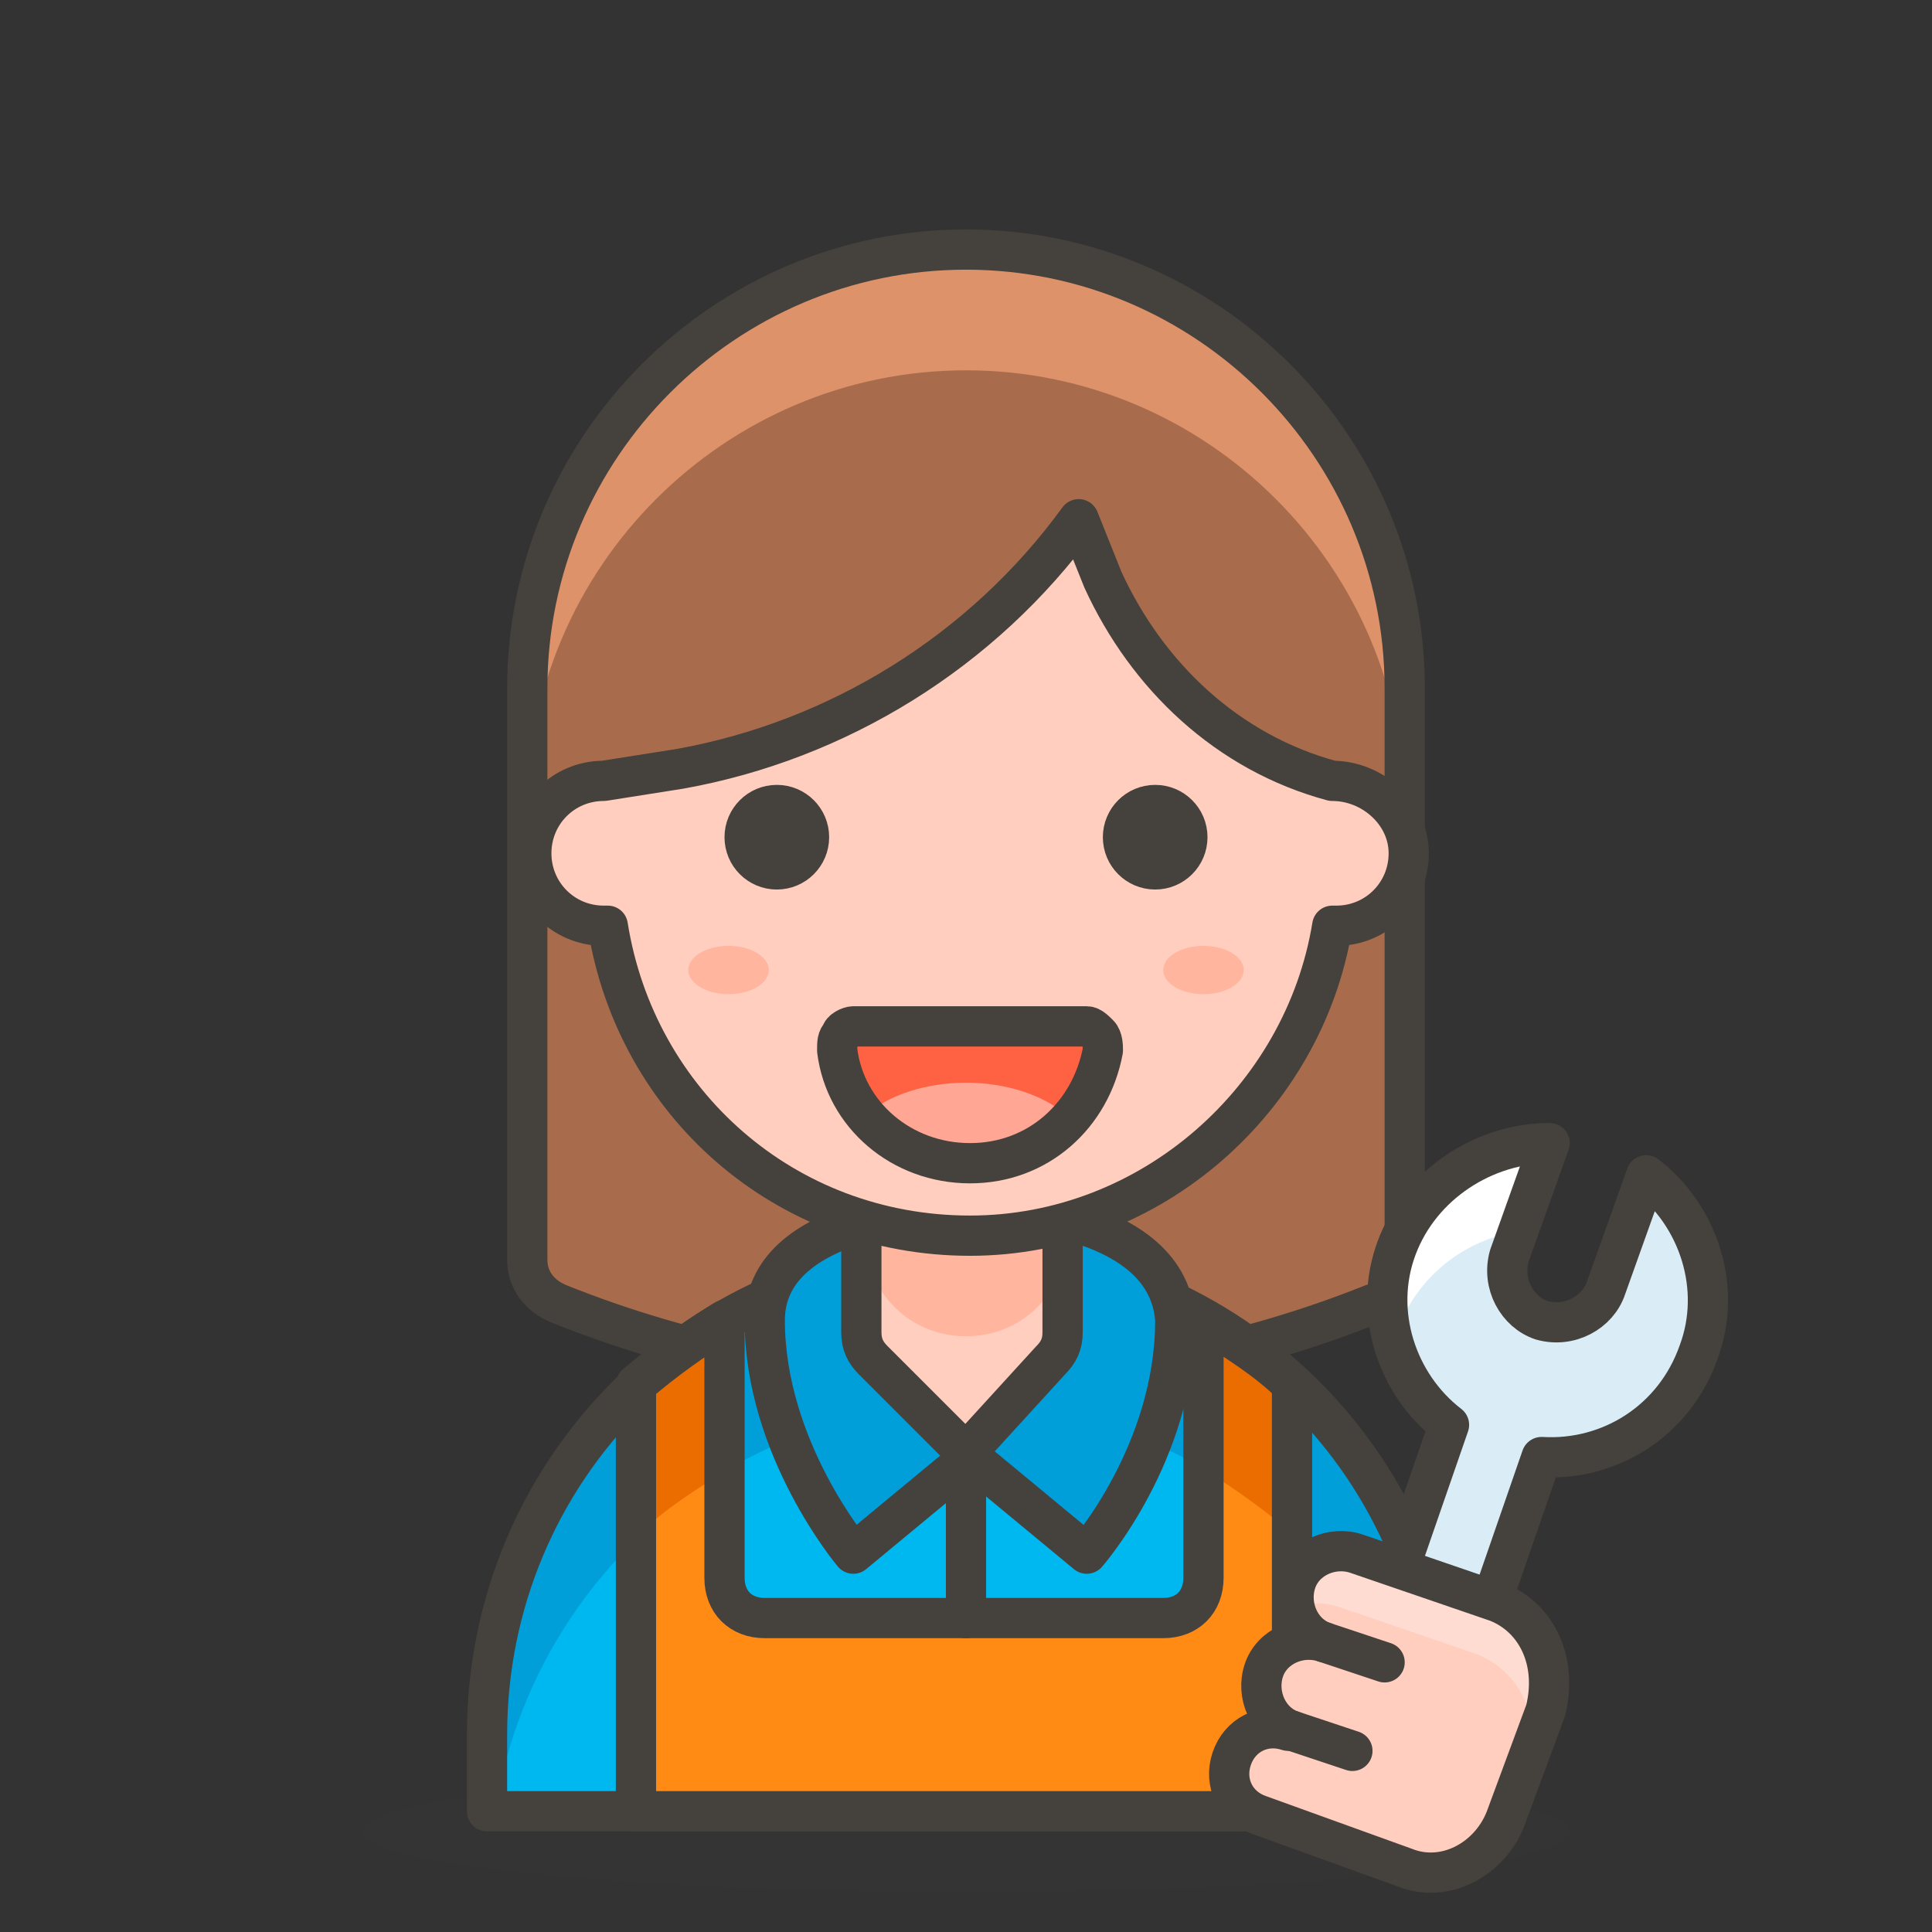 <?xml version="1.0"?>

<!-- Generator: Adobe Illustrator 21.1.0, SVG Export Plug-In . SVG Version: 6.00 Build 0) -->
<svg version="1.1" id="Icons" xmlns="http://www.w3.org/2000/svg" xmlns:xlink="http://www.w3.org/1999/xlink" x="0px" y="0px" viewBox="0 0 48 48" style="enable-background:new 0 0 48 48;" xml:space="preserve" width="48" height="48">
<rect x="0" y="0" width="48" height="48" fill="#333333" stroke="none"/>
<style type="text/css"> .st0{fill:#FFE500;} .st1{fill:#FFA694;} .st2{fill:#FFF48C;} .st3{fill:none;stroke:#45413C;stroke-linecap:round;stroke-linejoin:round;stroke-miterlimit:10;} .st4{fill:#FF866E;} .st5{opacity:0.15;fill:#45413C;} .st6{fill:none;stroke:#45413C;stroke-linecap:round;stroke-miterlimit:10;} .st7{fill:#FF6242;} .st8{fill:#FFB0CA;stroke:#45413C;stroke-linecap:round;stroke-linejoin:round;stroke-miterlimit:10;} .st9{fill:#FF866E;stroke:#45413C;stroke-linecap:round;stroke-linejoin:round;stroke-miterlimit:10;} .st10{fill:#FFFFFF;stroke:#45413C;stroke-linecap:round;stroke-linejoin:round;stroke-miterlimit:10;} .st11{fill:#FFE500;stroke:#45413C;stroke-linecap:round;stroke-linejoin:round;stroke-miterlimit:10;} .st12{fill:#45413C;stroke:#45413C;stroke-linecap:round;stroke-linejoin:round;stroke-miterlimit:10;} .st13{fill:#00B8F0;} .st14{fill:#4ACFFF;} .st15{fill:#B89558;stroke:#45413C;stroke-linecap:round;stroke-linejoin:round;stroke-miterlimit:10;} .st16{fill:#B89558;} .st17{fill:#F7E5C6;} .st18{fill:#DEBB7E;} .st19{fill:#947746;stroke:#45413C;stroke-miterlimit:10;} .st20{fill:#FF866E;stroke:#45413C;stroke-miterlimit:10;} .st21{fill:#FFF5E3;stroke:#45413C;stroke-linecap:round;stroke-linejoin:round;stroke-miterlimit:10;} .st22{fill:#DEBB7E;stroke:#45413C;stroke-linecap:round;stroke-linejoin:round;stroke-miterlimit:10;} .st23{fill:#B89558;stroke:#45413C;stroke-miterlimit:10;} .st24{fill:#FFAA54;} .st25{fill:#724F3D;} .st26{fill:#A86C4D;} .st27{fill:#FFDA8F;} .st28{fill:#FFE9BD;} .st29{fill:#FFBE3D;} .st30{fill:#614B44;} .st31{fill:#947063;} .st32{fill:#D18660;} .st33{fill:#E09F7E;} .st34{fill:#BD704A;} .st35{fill:#FFDA8F;stroke:#45413C;stroke-linecap:round;stroke-linejoin:round;stroke-miterlimit:10;} .st36{fill:#D18660;stroke:#45413C;stroke-miterlimit:10;} .st37{fill:#DE926A;} .st38{fill:#FFCEBF;stroke:#45413C;stroke-linecap:round;stroke-linejoin:round;stroke-miterlimit:10;} .st39{fill:#FFB59E;} .st40{fill:#E0E0E0;} .st41{fill:#FFFFFF;} .st42{fill:#FFCEBF;} .st43{fill:#FFDCD1;} .st44{fill:#F0F0F0;stroke:#45413C;stroke-linecap:round;stroke-linejoin:round;stroke-miterlimit:10;} .st45{fill:#00DFEB;stroke:#45413C;stroke-linecap:round;stroke-linejoin:round;stroke-miterlimit:10;} .st46{fill:#EBCB00;} .st47{fill:#87898C;stroke:#45413C;stroke-linecap:round;stroke-linejoin:round;stroke-miterlimit:10;} .st48{fill:#C0DCEB;stroke:#45413C;stroke-linecap:round;stroke-linejoin:round;stroke-miterlimit:10;} .st49{fill:#E8F4FA;} .st50{fill:#80DDFF;} .st51{fill:#FF6196;} .st52{fill:#FF6196;stroke:#45413C;stroke-linecap:round;stroke-linejoin:round;stroke-miterlimit:10;} .st53{fill:#724F3D;stroke:#45413C;stroke-linecap:round;stroke-linejoin:round;stroke-miterlimit:10;} .st54{fill:#656769;stroke:#45413C;stroke-linecap:round;stroke-linejoin:round;stroke-miterlimit:10;} .st55{fill:#DAEDF7;stroke:#45413C;stroke-linecap:round;stroke-linejoin:round;stroke-miterlimit:10;} .st56{fill:#F0D5A8;} .st57{fill:#DAEDF7;} .st58{fill:#A86C4D;stroke:#45413C;stroke-linecap:round;stroke-linejoin:round;stroke-miterlimit:10;} .st59{fill:#FF6242;stroke:#45413C;stroke-linecap:round;stroke-linejoin:round;stroke-miterlimit:10;} .st60{fill:#009FD9;stroke:#45413C;stroke-linecap:round;stroke-linejoin:round;stroke-miterlimit:10;} .st61{fill:#656769;} .st62{fill:#525252;} .st63{fill:#525252;stroke:#45413C;stroke-linecap:round;stroke-linejoin:round;stroke-miterlimit:10;} .st64{fill:#6DD627;} .st65{fill:#009FD9;} .st66{fill:#ADC4D9;} .st67{fill:#C0DCEB;} .st68{fill:#FF8A14;} .st69{fill:#EB6D00;} .st70{fill:#00DBA8;stroke:#45413C;stroke-linecap:round;stroke-linejoin:round;stroke-miterlimit:10;} .st71{fill:#B8ECFF;} .st72{fill:#FF87AF;} .st73{fill:#80DDFF;stroke:#45413C;stroke-linecap:round;stroke-linejoin:round;stroke-miterlimit:10;} .st74{fill:#00DBA8;} .st75{fill:#00F5BC;} .st76{fill:#E5FEFF;stroke:#45413C;stroke-linecap:round;stroke-linejoin:round;stroke-miterlimit:10;} .st77{fill:#46B000;} .st78{fill:#46B000;stroke:#45413C;stroke-linecap:round;stroke-linejoin:round;stroke-miterlimit:10;} .st79{fill:#BF8256;stroke:#45413C;stroke-linecap:round;stroke-linejoin:round;stroke-miterlimit:10;} .st80{fill:#ADC4D9;stroke:#45413C;stroke-linecap:round;stroke-linejoin:round;stroke-miterlimit:10;} .st81{fill:#BDBEC0;} .st82{fill:#F0F0F0;} .st83{fill:#FFB59E;stroke:#45413C;stroke-linecap:round;stroke-linejoin:round;stroke-miterlimit:10;} .st84{fill:#45413C;} .st85{fill:#E04122;} .st86{fill:none;stroke:#48CF3E;stroke-linecap:round;stroke-linejoin:round;stroke-miterlimit:10;} .st87{fill:none;stroke:#FF4064;stroke-linecap:round;stroke-linejoin:round;stroke-miterlimit:10;} .st88{fill:none;stroke:#FFB700;stroke-linecap:round;stroke-linejoin:round;stroke-miterlimit:10;} .st89{fill:#BF8DF2;} .st90{fill:#9F5AE5;} .st91{fill:#00AD85;} .st92{fill:#8CA4B8;} .st93{fill:#627B8C;} .st94{fill:#627B8C;stroke:#45413C;stroke-linecap:round;stroke-linejoin:round;stroke-miterlimit:10;} .st95{fill:#87898C;} .st96{fill:#FF8A14;stroke:#45413C;stroke-linecap:round;stroke-linejoin:round;stroke-miterlimit:10;} .st97{fill:#E04122;stroke:#45413C;stroke-linecap:round;stroke-linejoin:round;stroke-miterlimit:10;} .st98{fill:#EBCB00;stroke:#45413C;stroke-linecap:round;stroke-linejoin:round;stroke-miterlimit:10;} .st99{fill:#6DD627;stroke:#45413C;stroke-linecap:round;stroke-linejoin:round;stroke-miterlimit:10;} .st100{fill:#FFB0CA;} .st101{fill:#FFB59E;stroke:#FFAA54;stroke-miterlimit:10;} .st102{fill:#FF87AF;stroke:#45413C;stroke-linecap:round;stroke-linejoin:round;stroke-miterlimit:10;}
</style>
<g> <g> <path id="XMLID_2665_" class="st26" d="M24,6.2c6,0,10.9,4.9,10.9,10.9v14.2c0,0.5-0.3,1-0.8,1.1l0,0c-6.5,2.6-13.7,2.6-20.2,0 l0,0c-0.5-0.2-0.8-0.6-0.8-1.1V17.1C13.1,11.1,18,6.2,24,6.2z"></path> <path id="XMLID_2664_" class="st37" d="M24,6.2c-6,0-10.9,4.9-10.9,10.9v3c0-6,4.9-10.9,10.9-10.9s10.9,4.9,10.9,10.9v-3 C34.9,11.1,30,6.2,24,6.2z"></path> <path id="XMLID_2663_" class="st3" d="M24,6.2c6,0,10.9,4.9,10.9,10.9v14.2c0,0.5-0.3,1-0.8,1.1l0,0c-6.5,2.6-13.7,2.6-20.2,0l0,0 c-0.5-0.2-0.8-0.6-0.8-1.1V17.1C13.1,11.1,18,6.2,24,6.2z"></path> </g> <g> <ellipse id="XMLID_2662_" class="st5" cx="24" cy="45.5" rx="15" ry="1.5"></ellipse> <path id="XMLID_2661_" class="st13" d="M35.9,45H12.1v-1.9c0-6.6,5.3-11.9,11.9-11.9h0c6.6,0,11.9,5.3,11.9,11.9V45z"></path> <path id="XMLID_2660_" class="st65" d="M24,31.2c-6.6,0-11.9,5.3-11.9,11.9V45h0.2c0.9-5.7,5.8-10.1,11.7-10.1S34.9,39.3,35.7,45 h0.2v-1.9C35.9,36.5,30.6,31.2,24,31.2z"></path> <path id="XMLID_2659_" class="st3" d="M35.9,45H12.1v-1.9c0-6.6,5.3-11.9,11.9-11.9h0c6.6,0,11.9,5.3,11.9,11.9V45z"></path> <path class="st68" d="M29.9,32.8v6.4c0,0.6-0.4,1-1,1h-9.9c-0.6,0-1-0.4-1-1v-6.4c-0.8,0.5-1.5,1-2.2,1.6V45h16.3V34.4 C31.5,33.8,30.7,33.3,29.9,32.8z"></path> <g> <path class="st69" d="M29.9,36.5c0.8,0.5,1.5,1,2.2,1.6v-3.7c-0.7-0.6-1.4-1.2-2.2-1.6V36.5z"></path> <path class="st69" d="M18.1,36.5v-3.7c-0.8,0.5-1.5,1-2.2,1.6v3.7C16.5,37.5,17.3,37,18.1,36.5z"></path> </g> <path class="st3" d="M29.9,32.8v6.4c0,0.6-0.4,1-1,1h-9.9c-0.6,0-1-0.4-1-1v-6.4c-0.8,0.5-1.5,1-2.2,1.6V45h16.3V34.4 C31.5,33.8,30.7,33.3,29.9,32.8z"></path> <path class="st60" d="M24,30c0,0-5,0-5,2.8c0,3.2,2.2,5.8,2.2,5.8l2.9-2.4l2.9,2.4c0,0,2.2-2.5,2.2-5.8C29,29.9,24,30,24,30z"></path> <g> <path id="XMLID_2658_" class="st42" d="M24,36.1L24,36.1l-2.3-2.3c-0.2-0.2-0.3-0.4-0.3-0.7v-3c0-1.4,1.1-2.5,2.5-2.5h0 c1.4,0,2.5,1.1,2.5,2.5v3c0,0.3-0.1,0.5-0.3,0.7L24,36.1z"></path> <path id="XMLID_2657_" class="st39" d="M24,27.6c-1.4,0-2.5,1.1-2.5,2.5v0.6c0,1.4,1.1,2.5,2.5,2.5c1.4,0,2.5-1.1,2.5-2.5v-0.6 C26.5,28.8,25.4,27.6,24,27.6z"></path> <path id="XMLID_2656_" class="st3" d="M24,36.1L24,36.1l-2.3-2.3c-0.2-0.2-0.3-0.4-0.3-0.7v-3c0-1.4,1.1-2.5,2.5-2.5h0 c1.4,0,2.5,1.1,2.5,2.5v3c0,0.3-0.1,0.5-0.3,0.7L24,36.1z"></path> </g> <line id="XMLID_2655_" class="st3" x1="24" y1="36.1" x2="24" y2="40.2"></line> <path id="XMLID_2654_" class="st57" d="M42.2,33.6c0.6-1.6,0-3.4-1.3-4.4l-1,2.8c-0.2,0.6-0.9,1-1.6,0.8h0c-0.6-0.2-1-0.9-0.8-1.6 l1-2.8c-1.6,0-3.2,1-3.8,2.6c-0.6,1.6,0,3.4,1.3,4.4l-1.8,5.2l2.3,0.8l1.8-5.2C40,36.3,41.6,35.3,42.2,33.6z"></path> <g id="XMLID_2652_"> <path id="XMLID_2653_" class="st41" d="M34.7,33.1c0.5-1.4,1.7-2.3,3-2.5l0.8-2.1c-1.6,0-3.2,1-3.8,2.6c-0.3,0.8-0.3,1.6-0.1,2.3 C34.7,33.3,34.7,33.2,34.7,33.1z"></path> </g> <path id="XMLID_2651_" class="st3" d="M42.2,33.6c0.6-1.6,0-3.4-1.3-4.4l-1,2.8c-0.2,0.6-0.9,1-1.6,0.8h0c-0.6-0.2-1-0.9-0.8-1.6 l1-2.8c-1.6,0-3.2,1-3.8,2.6c-0.6,1.6,0,3.4,1.3,4.4l-1.8,5.2l2.3,0.8l1.8-5.2C40,36.3,41.6,35.3,42.2,33.6z"></path> <path id="XMLID_2650_" class="st42" d="M37.2,39.8l-3.5-1.2c-0.6-0.2-1.3,0.1-1.5,0.7c-0.2,0.6,0.1,1.3,0.7,1.5 c-0.6-0.2-1.3,0.1-1.5,0.7c-0.2,0.6,0.1,1.3,0.7,1.5L32,43c-0.6-0.2-1.2,0.1-1.4,0.7c-0.2,0.6,0.1,1.2,0.7,1.4l3.6,1.3 c1,0.4,2.1-0.2,2.5-1.2l1-2.7C38.7,41.3,38.2,40.2,37.2,39.8z"></path> <g id="XMLID_2648_"> <path id="XMLID_2649_" class="st43" d="M37.9,43.6l0.5-1.3c0.4-1-0.2-2.1-1.2-2.5l-3.5-1.2c-0.6-0.2-1.3,0.1-1.5,0.7 c-0.1,0.3-0.1,0.5,0,0.7c0.3-0.2,0.6-0.2,1-0.1l3.5,1.2C37.7,41.5,38.3,42.6,37.9,43.6z"></path> </g> <path id="XMLID_2647_" class="st3" d="M37.2,39.8l-3.5-1.2c-0.6-0.2-1.3,0.1-1.5,0.7c-0.2,0.6,0.1,1.3,0.7,1.5 c-0.6-0.2-1.3,0.1-1.5,0.7c-0.2,0.6,0.1,1.3,0.7,1.5L32,43c-0.6-0.2-1.2,0.1-1.4,0.7c-0.2,0.6,0.1,1.2,0.7,1.4l3.6,1.3 c1,0.4,2.1-0.2,2.5-1.2l1-2.7C38.7,41.3,38.2,40.2,37.2,39.8z"></path> <line id="XMLID_2646_" class="st3" x1="32.9" y1="40.8" x2="34.4" y2="41.3"></line> <line id="XMLID_2645_" class="st3" x1="32.1" y1="43" x2="33.6" y2="43.5"></line> </g> <g> <g id="XMLID_2643_"> <path id="XMLID_2644_" class="st38" d="M33.1,19.4c-2.6-0.7-4.6-2.6-5.7-5l-0.6-1.5c-2.4,3.3-6,5.5-9.9,6.2l-1.9,0.3 c-1,0-1.8,0.8-1.8,1.8s0.8,1.8,1.8,1.8c0,0,0.1,0,0.1,0c0.7,4.4,4.4,7.7,9,7.7c4.5,0,8.3-3.4,9-7.7c0,0,0.1,0,0.1,0 c1,0,1.8-0.8,1.8-1.8S34.1,19.4,33.1,19.4z"></path> </g> <circle id="XMLID_2642_" class="st12" cx="19.3" cy="20.8" r="0.8"></circle> <circle id="XMLID_2640_" class="st12" cx="28.7" cy="20.8" r="0.8"></circle> <g id="XMLID_2631_"> <g id="XMLID_2632_"> <g id="XMLID_2633_"> <g id="XMLID_2634_"> <g id="XMLID_2635_"> <g id="XMLID_2636_"> <g id="XMLID_2637_"> <path id="XMLID_2639_" class="st7" d="M21.2,25.5c-0.1,0-0.3,0.1-0.3,0.2c-0.1,0.1-0.1,0.2-0.1,0.4 c0.2,1.6,1.6,2.8,3.3,2.8c1.7,0,3-1.2,3.3-2.8c0-0.1,0-0.3-0.1-0.4c-0.1-0.1-0.2-0.2-0.3-0.2H21.2z"></path> <path id="XMLID_2638_" class="st1" d="M24,26.9c-1,0-1.9,0.3-2.5,0.8c0.6,0.7,1.5,1.1,2.5,1.1s1.9-0.4,2.5-1.1 C25.9,27.2,25,26.9,24,26.9z"></path> </g> </g> </g> </g> </g> </g> </g> <g id="XMLID_2629_"> <path id="XMLID_2630_" class="st3" d="M21.2,25.5c-0.1,0-0.3,0.1-0.3,0.2c-0.1,0.1-0.1,0.2-0.1,0.4c0.2,1.6,1.6,2.8,3.3,2.8 c1.7,0,3-1.2,3.3-2.8c0-0.1,0-0.3-0.1-0.4c-0.1-0.1-0.2-0.2-0.3-0.2H21.2z"></path> </g> <ellipse id="XMLID_2628_" class="st39" cx="18.1" cy="24.1" rx="1" ry="0.6"></ellipse> <ellipse id="XMLID_2617_" class="st39" cx="29.9" cy="24.1" rx="1" ry="0.6"></ellipse> </g>
</g>
</svg>
